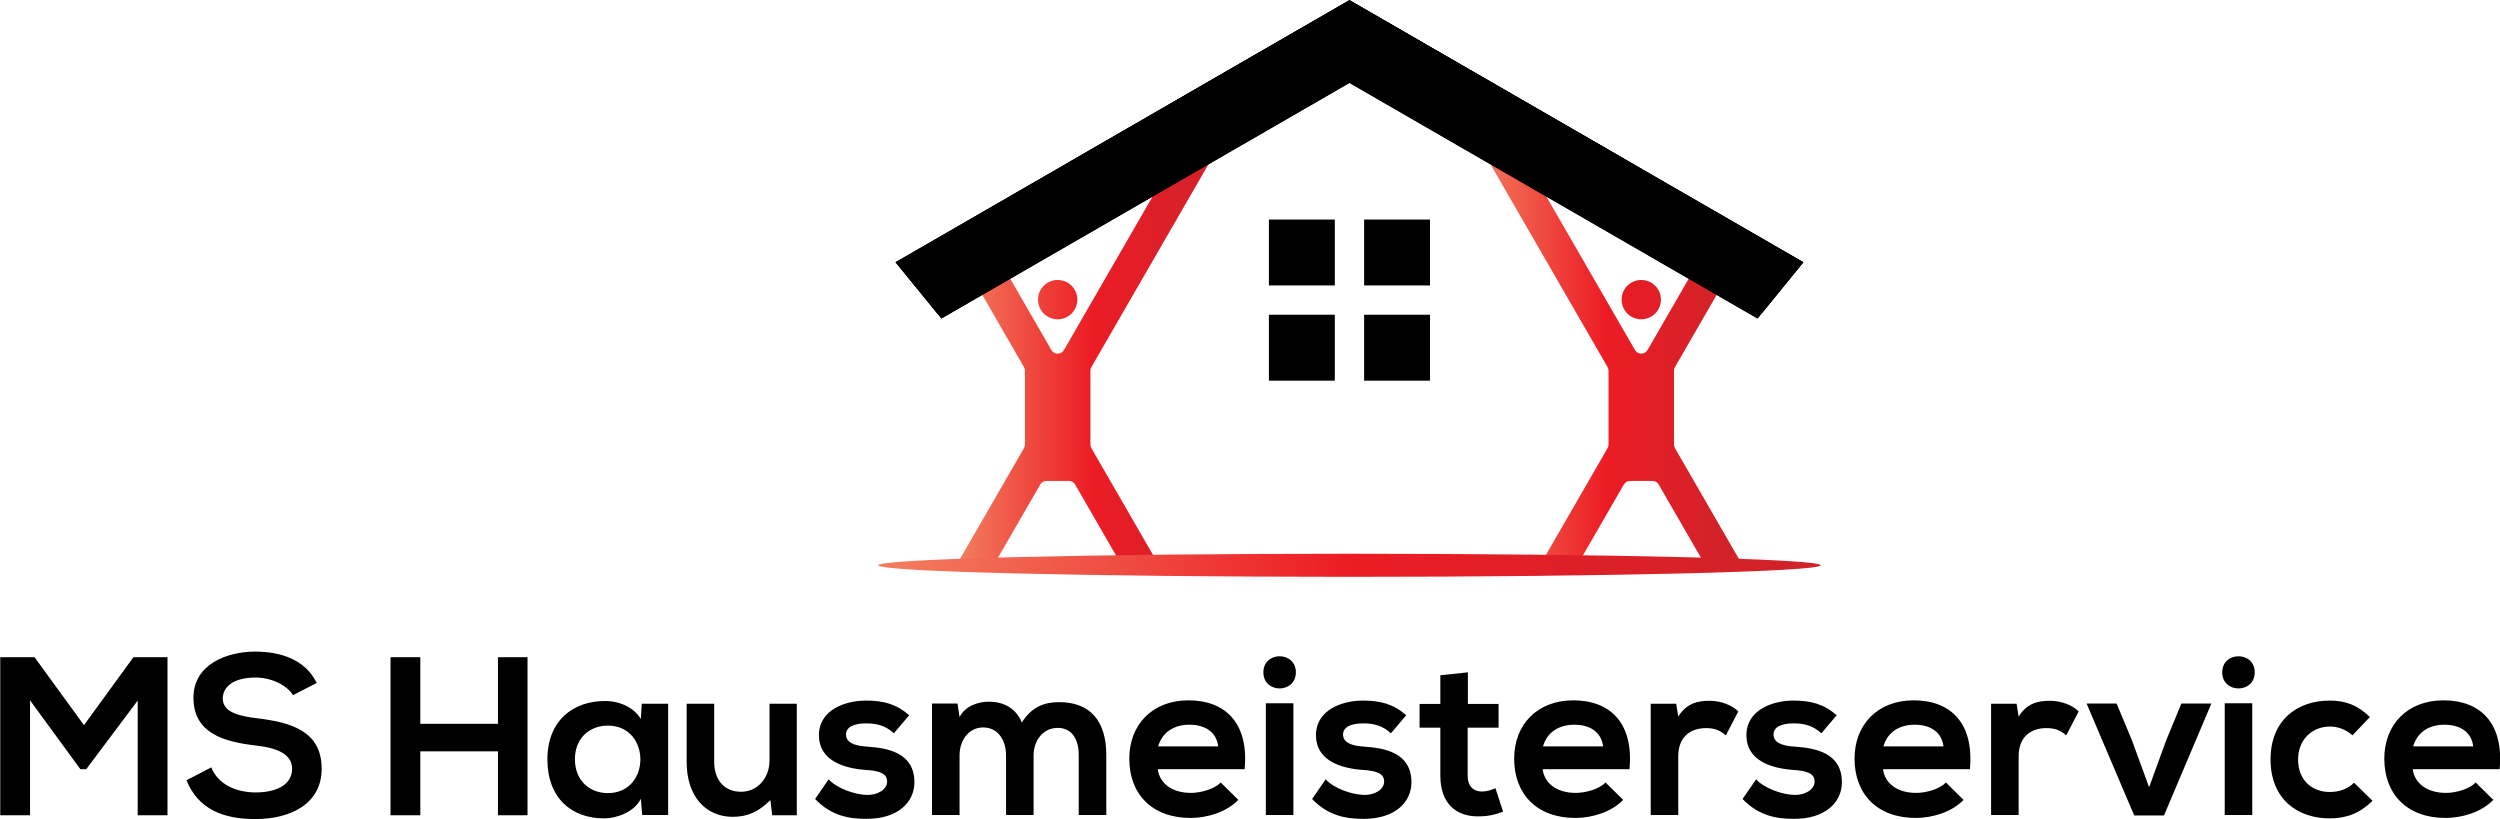 <?xml version="1.0" encoding="UTF-8" standalone="no"?> <svg xmlns="http://www.w3.org/2000/svg" xmlns:xlink="http://www.w3.org/1999/xlink" width="5325" height="1745" viewBox="0 0 5325 1745" version="1.1"><defs><linearGradient id="grad0" x1="797.87" y1="430.68" x2="935.03" y2="430.68" gradientUnits="userSpaceOnUse"><stop offset="0" stop-color="#f37e5f"></stop><stop offset="0.5" stop-color="#ec1c24"></stop><stop offset="1" stop-color="#cf232a"></stop></linearGradient><linearGradient id="grad1" x1="535.27" y1="430.68" x2="672.43" y2="430.68" gradientUnits="userSpaceOnUse"><stop offset="0" stop-color="#f37e5f"></stop><stop offset="0.5" stop-color="#ec1c24"></stop><stop offset="1" stop-color="#cf232a"></stop></linearGradient><clipPath id="clip0"><path d="M503.15 474.05 L526.57 445.31 C596.1 485.45 665.62 525.59 735.15 565.73 L735.15 565.73 L943.73 445.31 L967.15 474.05 C889.82 518.7 812.48 563.35 735.15 608 L735.15 608 C657.81 563.35 580.48 518.7 503.15 474.05 Z"></path></clipPath><linearGradient id="grad2" x1="494.28" y1="319.16" x2="976.02" y2="319.16" gradientUnits="userSpaceOnUse"><stop offset="0" stop-color="#f37e5f"></stop><stop offset="0.5" stop-color="#ec1c24"></stop><stop offset="1" stop-color="#cf232a"></stop></linearGradient></defs><g transform="matrix(1 0 0 1 -189 -666)"><path transform="matrix(4.167 0 0 4.167 165.477 2041.377)" d="M76.03 86.65 L91.26 86.65 L91.26 5.88 L73.84 5.88 L48.57 40.61 L23.31 5.88 L5.77 5.88 L5.77 86.65 L21 86.65 L21 27.92 L46.73 63.11 L49.73 63.11 L76.03 28.04 Z M167.53 19.04 C161.42 6.58 148.38 3 135.8 3 C120.92 3.12 104.53 9.92 104.53 26.54 C104.53 44.65 119.76 49.04 136.26 51 C146.99 52.15 154.95 55.27 154.95 62.88 C154.95 71.65 145.95 75 136.38 75 C126.57 75 117.22 71.07 113.65 62.19 L100.96 68.77 C106.96 83.53 119.65 88.61 136.15 88.61 C154.15 88.61 170.07 80.88 170.07 62.88 C170.07 43.61 154.38 39.23 137.53 37.15 C127.84 36 119.53 34.04 119.53 27 C119.53 21 124.96 16.27 136.26 16.27 C145.03 16.27 152.65 20.65 155.42 25.27 Z M275.29 86.65 L275.29 5.88 L260.18 5.88 L260.18 39.92 L220.49 39.92 L220.49 5.88 L205.26 5.88 L205.26 86.65 L220.49 86.65 L220.49 54 L260.18 54 L260.18 86.65 Z M333.21 37.5 C329.98 31.84 322.71 28.27 315.1 28.27 C298.49 28.15 285.45 38.42 285.45 58.04 C285.45 78 297.91 88.38 314.75 88.26 C321.1 88.15 329.98 84.92 333.21 78.23 L333.91 86.53 L347.18 86.53 L347.18 29.65 L333.68 29.65 Z M316.37 40.84 C338.52 40.84 338.52 75.34 316.37 75.34 C307.02 75.34 299.52 68.88 299.52 58.04 C299.52 47.19 307.02 40.84 316.37 40.84 Z M356.64 29.65 L356.64 59.54 C356.64 77.19 366.56 87.46 380.17 87.46 C388.13 87.46 393.56 84.69 399.44 78.92 L400.37 86.65 L412.94 86.65 L412.94 29.65 L398.98 29.65 L398.98 58.73 C398.98 67.38 393.1 74.65 384.44 74.65 C375.44 74.65 370.71 68.07 370.71 59.42 L370.71 29.65 Z M470.4 35.54 C463.82 29.77 457.13 28.04 448.25 28.04 C437.86 28.04 424.25 32.65 424.25 45.81 C424.25 58.73 437.06 62.65 447.79 63.46 C455.86 63.92 459.09 65.54 459.09 69.46 C459.09 73.61 454.13 76.38 448.82 76.27 C442.48 76.15 433.25 72.8 429.21 68.3 L422.29 78.34 C430.59 87 439.59 88.5 448.59 88.5 C464.86 88.5 473.05 79.84 473.05 69.8 C473.05 54.69 459.44 52.27 448.71 51.57 C441.44 51.11 438.09 49.04 438.09 45.34 C438.09 41.77 441.79 39.69 448.48 39.69 C453.9 39.69 458.52 40.96 462.55 44.77 Z M533.97 86.53 L533.97 56.07 C533.97 48.57 538.7 42 546.32 42 C553.93 42 557.05 48.34 557.05 55.84 L557.05 86.53 L571.13 86.53 L571.13 55.84 C571.13 38.77 563.16 28.84 547.01 28.84 C539.63 28.84 533.05 31.15 527.97 39.23 C524.74 31.38 517.94 28.61 511.13 28.61 C505.71 28.61 499.13 30.69 496.13 36.46 L495.09 29.54 L482.05 29.54 L482.05 86.53 L496.13 86.53 L496.13 56.07 C496.13 48.57 500.63 41.77 508.24 41.77 C515.97 41.77 519.9 48.57 519.9 56.07 L519.9 86.53 Z M641.85 63.11 C644.05 39.69 632.16 27.92 613.12 27.92 C594.66 27.92 582.89 40.38 582.89 57.69 C582.89 75.92 594.55 88.03 614.16 88.03 C622.82 88.03 632.62 85.03 638.62 78.8 L629.62 69.92 C626.39 73.27 619.59 75.23 614.39 75.23 C604.47 75.23 598.36 70.15 597.43 63.11 Z M597.66 51.46 C599.74 44.07 605.97 40.38 613.59 40.38 C621.66 40.38 627.43 44.07 628.35 51.46 Z M666.78 29.42 L666.78 86.53 L652.7 86.53 L652.7 29.42 Z M651.43 13.61 C651.43 2.65 668.04 2.65 668.04 13.61 C668.04 24.58 651.43 24.58 651.43 13.61 Z M724.46 35.54 C717.89 29.77 711.2 28.04 702.31 28.04 C691.93 28.04 678.31 32.65 678.31 45.81 C678.31 58.73 691.12 62.65 701.85 63.46 C709.93 63.92 713.16 65.54 713.16 69.46 C713.16 73.61 708.2 76.38 702.89 76.27 C696.54 76.15 687.31 72.8 683.27 68.3 L676.35 78.34 C684.66 87 693.66 88.5 702.66 88.5 C718.93 88.5 727.12 79.84 727.12 69.8 C727.12 54.69 713.5 52.27 702.77 51.57 C695.5 51.11 692.16 49.04 692.16 45.34 C692.16 41.77 695.85 39.69 702.54 39.69 C707.97 39.69 712.58 40.96 716.62 44.77 Z M741.89 15.11 L741.89 29.77 L731.27 29.77 L731.27 41.88 L741.89 41.88 L741.89 66.46 C741.89 80.65 749.96 87.69 762.31 87.23 C766.58 87.11 769.92 86.42 773.96 84.8 L770.04 72.8 C767.96 73.84 765.42 74.53 763.23 74.53 C758.85 74.53 755.85 71.88 755.85 66.46 L755.85 41.88 L771.65 41.88 L771.65 29.77 L755.96 29.77 L755.96 13.61 Z M838.57 63.11 C840.77 39.69 828.88 27.92 809.85 27.92 C791.38 27.92 779.62 40.38 779.62 57.69 C779.62 75.92 791.27 88.03 810.88 88.03 C819.54 88.03 829.34 85.03 835.34 78.8 L826.34 69.92 C823.11 73.27 816.31 75.23 811.11 75.23 C801.19 75.23 795.08 70.15 794.15 63.11 Z M794.38 51.46 C796.46 44.07 802.69 40.38 810.31 40.38 C818.38 40.38 824.15 44.07 825.08 51.46 Z M849.42 29.65 L849.42 86.53 L863.5 86.53 L863.5 56.54 C863.5 46.04 870.3 42.11 877.69 42.11 C882.3 42.11 884.96 43.38 887.84 45.81 L894.19 33.58 C891.07 30.46 885.42 28.15 879.53 28.15 C873.77 28.15 867.88 29.19 863.5 36.23 L862.46 29.65 Z M944.49 35.54 C937.92 29.77 931.22 28.04 922.34 28.04 C911.96 28.04 898.34 32.65 898.34 45.81 C898.34 58.73 911.15 62.65 921.88 63.46 C929.95 63.92 933.19 65.54 933.19 69.46 C933.19 73.61 928.22 76.38 922.92 76.27 C916.57 76.15 907.34 72.8 903.3 68.3 L896.38 78.34 C904.69 87 913.69 88.5 922.69 88.5 C938.95 88.5 947.15 79.84 947.15 69.8 C947.15 54.69 933.53 52.27 922.8 51.57 C915.53 51.11 912.19 49.04 912.19 45.34 C912.19 41.77 915.88 39.69 922.57 39.69 C927.99 39.69 932.61 40.96 936.65 44.77 Z M1012.57 63.11 C1014.76 39.69 1002.87 27.92 983.84 27.92 C965.38 27.92 953.61 40.38 953.61 57.69 C953.61 75.92 965.26 88.03 984.88 88.03 C993.53 88.03 1003.34 85.03 1009.34 78.8 L1000.34 69.92 C997.11 73.27 990.3 75.23 985.11 75.23 C975.18 75.23 969.07 70.15 968.15 63.11 Z M968.38 51.46 C970.45 44.07 976.68 40.38 984.3 40.38 C992.37 40.38 998.14 44.07 999.07 51.46 Z M1023.41 29.65 L1023.41 86.53 L1037.49 86.53 L1037.49 56.54 C1037.49 46.04 1044.3 42.11 1051.68 42.11 C1056.29 42.11 1058.95 43.38 1061.83 45.81 L1068.18 33.58 C1065.06 30.46 1059.41 28.15 1053.53 28.15 C1047.76 28.15 1041.87 29.19 1037.49 36.23 L1036.45 29.65 Z M1120.68 29.54 L1112.83 48.57 L1104.18 72.34 L1095.41 48.34 L1087.56 29.54 L1072.22 29.54 L1096.56 86.76 L1111.79 86.76 L1136.02 29.54 Z M1156.91 29.42 L1156.91 86.53 L1142.83 86.53 L1142.83 29.42 Z M1141.56 13.61 C1141.56 2.65 1158.17 2.65 1158.17 13.61 C1158.17 24.58 1141.56 24.58 1141.56 13.61 Z M1208.94 70.03 C1205.48 73.5 1200.98 74.77 1196.48 74.77 C1187.71 74.77 1180.33 69 1180.33 58.15 C1180.33 48.23 1187.25 41.31 1196.71 41.31 C1200.63 41.31 1204.79 42.81 1208.13 45.81 L1217.02 36.46 C1210.79 30.34 1204.56 28.04 1196.48 28.04 C1179.98 28.04 1166.25 37.96 1166.25 58.15 C1166.25 78.34 1179.98 88.26 1196.48 88.26 C1204.9 88.26 1211.83 85.73 1218.4 79.27 Z M1283.36 63.11 C1285.55 39.69 1273.67 27.92 1254.63 27.92 C1236.17 27.92 1224.4 40.38 1224.4 57.69 C1224.4 75.92 1236.06 88.03 1255.67 88.03 C1264.32 88.03 1274.13 85.03 1280.13 78.8 L1271.13 69.92 C1267.9 73.27 1261.09 75.23 1255.9 75.23 C1245.98 75.23 1239.86 70.15 1238.94 63.11 Z M1239.17 51.46 C1241.25 44.07 1247.48 40.38 1255.09 40.38 C1263.17 40.38 1268.94 44.07 1269.86 51.46 Z"></path><path transform="matrix(4.167 0 0 -4.167 0 3200)" fill="url(#grad0)" d="M797.87 540.33 L811.34 517.01 L867.07 420.48 C867.41 419.9 867.57 419.31 867.57 418.63 L867.57 418.63 L867.57 380.88 C867.57 380.19 867.41 379.61 867.07 379.02 L867.07 379.02 L833.58 321.02 L852.63 321.02 L875.38 360.41 C876.06 361.59 877.23 362.27 878.59 362.27 L878.59 362.27 L890.01 362.27 C891.38 362.27 892.55 361.59 893.23 360.41 L893.23 360.41 L915.97 321.02 L935.02 321.02 L901.54 379.02 C901.2 379.61 901.04 380.19 901.04 380.88 L901.04 380.88 L901.04 418.63 C901.04 419.31 901.2 419.89 901.54 420.48 L901.54 420.48 L934.01 476.73 L914.96 476.73 L887.52 429.2 C886.84 428.02 885.67 427.34 884.3 427.34 L884.3 427.34 C882.94 427.34 881.77 428.02 881.09 429.2 L881.09 429.2 L816.92 540.33 Z M874.25 454.95 C874.25 449.4 878.75 444.89 884.3 444.89 L884.3 444.89 C889.86 444.89 894.36 449.4 894.36 454.95 L894.36 454.95 C894.36 460.5 889.86 465 884.3 465 L884.3 465 C878.75 465 874.25 460.5 874.25 454.95 Z"></path><path transform="matrix(4.167 0 0 -4.167 0 3200)" fill="url(#grad1)" d="M653.37 540.33 L589.21 429.2 C588.53 428.02 587.36 427.34 585.99 427.34 L585.99 427.34 C584.63 427.34 583.46 428.02 582.78 429.2 L582.78 429.2 L555.34 476.73 L536.28 476.73 L568.76 420.48 C569.1 419.89 569.26 419.31 569.26 418.63 L569.26 418.63 L569.26 380.88 C569.26 380.19 569.1 379.61 568.76 379.02 L568.76 379.02 L535.27 321.02 L554.32 321.02 L577.07 360.41 C577.75 361.59 578.92 362.27 580.28 362.27 L580.28 362.27 L591.71 362.27 C593.07 362.27 594.24 361.59 594.92 360.41 L594.92 360.41 L617.67 321.02 L636.72 321.02 L603.23 379.02 C602.89 379.61 602.73 380.19 602.73 380.88 L602.73 380.88 L602.73 418.63 C602.73 419.31 602.89 419.9 603.23 420.48 L603.23 420.48 L658.96 517.01 L672.43 540.33 Z M575.94 454.95 C575.94 449.4 580.44 444.89 585.99 444.89 L585.99 444.89 C591.55 444.89 596.05 449.4 596.05 454.95 L596.05 454.95 C596.05 460.5 591.55 465 585.99 465 L585.99 465 C580.44 465 575.94 460.5 575.94 454.95 Z"></path><g transform="matrix(4.167 0 0 -4.167 0 3200)"><path fill-rule="evenodd" d="M742.64 495.89 L776.33 495.89 L776.33 462.2 L742.64 462.2 Z M742.64 447.23 L776.33 447.23 L776.33 413.53 L742.64 413.53 Z M693.97 447.23 L727.66 447.23 L727.66 413.53 L693.97 413.53 Z M693.97 495.89 L727.66 495.89 L727.66 462.2 L693.97 462.2 Z"></path><path transform="matrix(1 0 0 1 503.147 474.052)" fill-rule="evenodd" d="M0 0 L23.42 -28.74 C92.95 11.4 162.48 51.54 232 91.68 L440.58 -28.74 L464.01 0 C386.67 44.65 309.34 89.3 232 133.95 C154.67 89.3 77.33 44.65 0 0 Z"></path></g><g transform="matrix(4.167 0 0 -4.167 0 3200)"><g clip-path="url(#clip0)"><rect x="503.15" y="445.31" width="464.01" height="162.69"></rect></g></g><g transform="matrix(4.167 0 0 -4.167 0 3200)"><path transform="matrix(1 0 0 1 572.712 479.672)" fill-rule="evenodd" d="M0 0 L59.48 38.56 L140.22 90.9 L59.48 44.28 L0 9.94 L-55.93 -22.35 L-48.52 -31.45 Z"></path><path transform="matrix(1 0 0 1 897.587 489.611)" fill-rule="evenodd" d="M0 0 L-59.48 34.34 L-162.44 93.78 L-265.39 34.34 L-324.87 0 L-380.81 -32.29 L-394.44 -15.56 C-317.1 29.09 -239.77 73.74 -162.44 118.39 C-85.1 73.74 -7.77 29.09 69.57 -15.56 L55.93 -32.29 Z"></path><path transform="matrix(1 0 0 1 886.096 496.246)" fill-rule="evenodd" d="M0 0 L-47.99 27.71 L-150.94 87.15 L-253.9 27.71 L-301.89 0 C-301.68 0.14 -249.29 33.98 -235.6 40.83 C-221.87 47.69 -187.55 70.57 -215 66 C-229.81 63.53 -266.32 44.52 -296.83 27.52 L-150.94 111.75 L-5.06 27.52 C-35.57 44.52 -72.08 63.53 -86.89 66 C-114.34 70.57 -80.02 47.69 -66.29 40.83 C-52.6 33.98 -0.21 0.14 0 0 Z"></path><path transform="matrix(1 0 0 1 897.587 479.672)" fill-rule="evenodd" d="M0 0 L-59.48 38.56 L-140.22 90.9 L-59.48 44.28 L0 9.94 L55.93 -22.35 L48.52 -31.45 Z"></path></g><path transform="matrix(4.167 0 0 -4.167 0 3200)" fill="url(#grad2)" d="M494.28 319.16 C494.28 315.9 602.12 313.26 735.15 313.26 L735.15 313.26 C868.18 313.26 976.02 315.9 976.02 319.16 L976.02 319.16 C976.02 322.42 868.18 325.06 735.15 325.06 L735.15 325.06 C602.12 325.06 494.28 322.42 494.28 319.16 Z"></path></g></svg> 